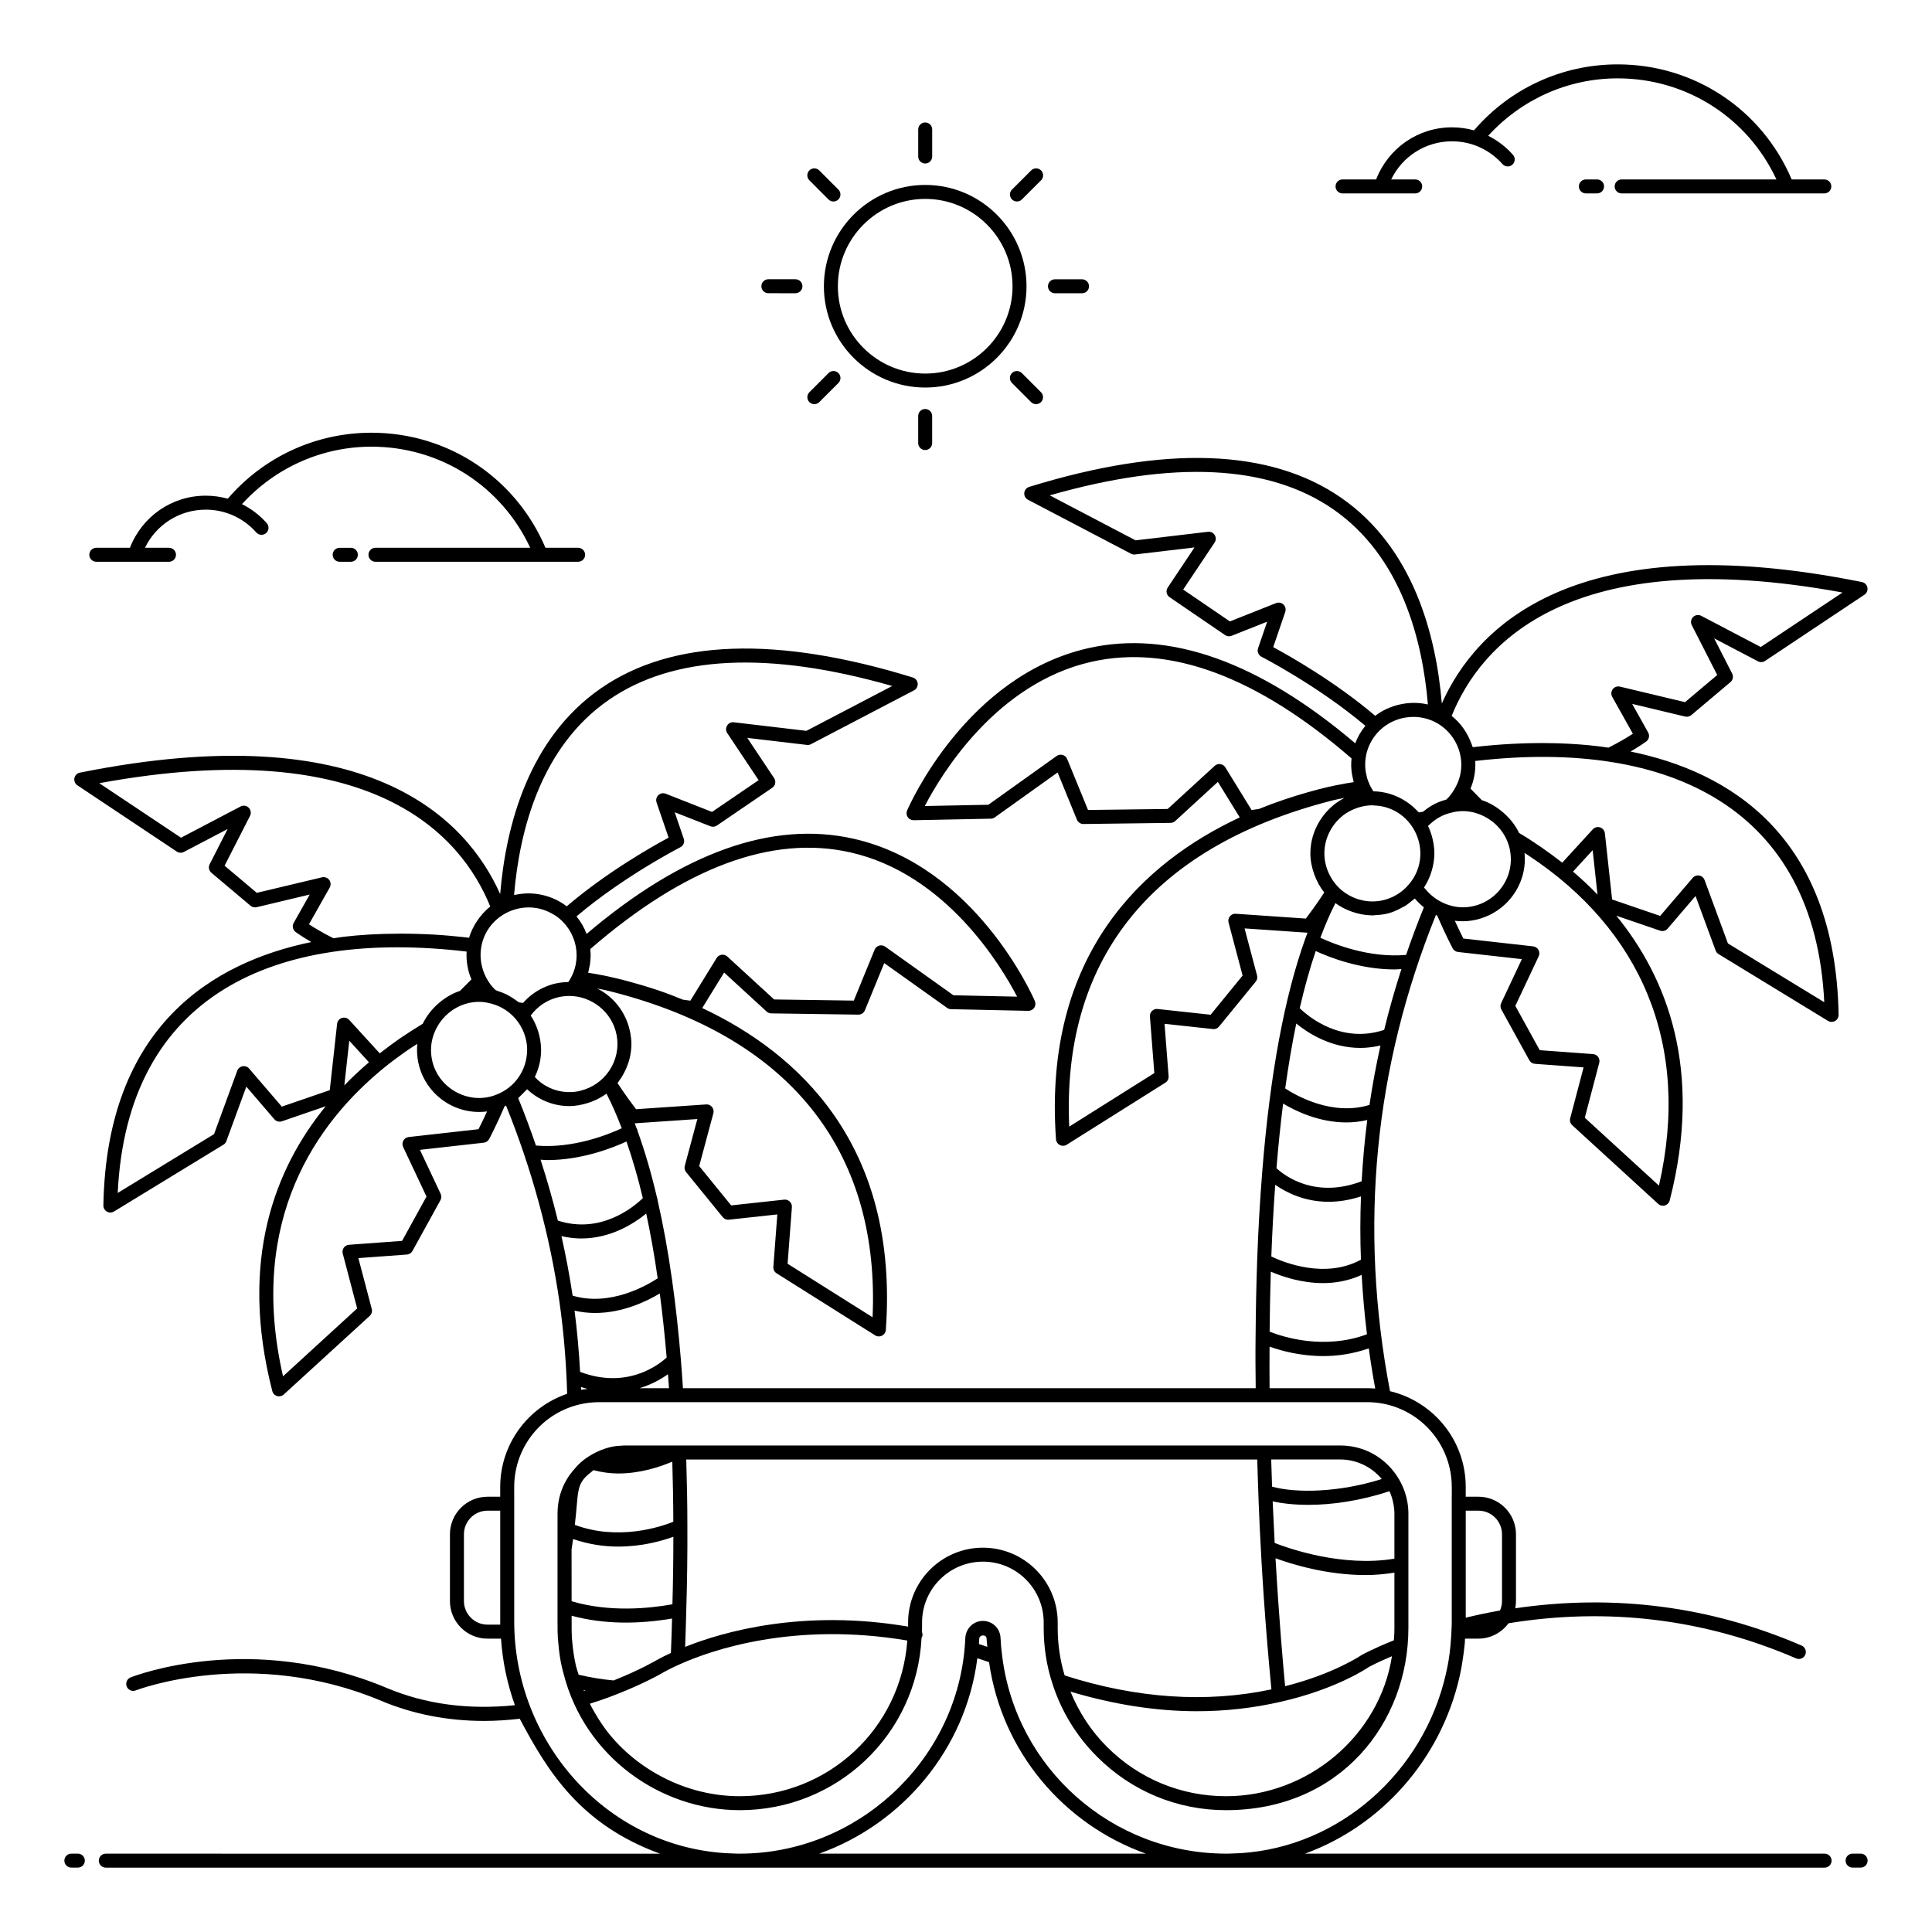 <?xml version="1.0" encoding="UTF-8"?>
<!-- Uploaded to: ICON Repo, www.iconrepo.com, Generator: ICON Repo Mixer Tools -->
<svg fill="#000000" width="800px" height="800px" version="1.1" viewBox="144 144 512 512" xmlns="http://www.w3.org/2000/svg">
 <g>
  <path d="m164.63 635.23h-1.723c-1.023 0-1.852 0.828-1.852 1.852 0 1.023 0.828 1.852 1.852 1.852h1.723c1.023 0 1.852-0.828 1.852-1.852 0-1.023-0.828-1.852-1.852-1.852z"/>
  <path d="m611.76 319.16 26.336-17.555c0.621-0.418 0.934-1.164 0.789-1.898-0.145-0.734-0.715-1.309-1.449-1.457-76.199-15.355-102.37 12.047-111.34 32.172-1.516-18.094-7.504-41.242-26.695-54.523-18.816-13.02-46.629-13.98-82.66-2.867-0.715 0.219-1.23 0.855-1.297 1.598-0.07 0.75 0.32 1.461 0.984 1.812l27.301 14.301c0.332 0.172 0.707 0.246 1.078 0.195l15.754-1.863-7.102 10.629c-0.562 0.844-0.344 1.984 0.496 2.559l14.707 10.039c0.512 0.352 1.156 0.418 1.73 0.191l9.418-3.742-2.41 7.051c-0.297 0.871 0.094 1.832 0.914 2.246 0.152 0.082 14.969 7.691 27.52 18.297-1.129 1.387-2.043 2.938-2.676 4.641-25.395-21.566-49.199-30.086-70.715-25.219-32.273 7.277-47.418 41.562-48.047 43.016-0.25 0.578-0.188 1.246 0.164 1.766 0.352 0.52 0.988 0.828 1.574 0.82l20.449-0.41c0.371-0.008 0.738-0.125 1.043-0.344l16.652-11.902 5.117 12.504c0.285 0.695 0.961 1.152 1.715 1.152h0.023l23.082-0.297c0.453-0.008 0.891-0.18 1.227-0.488l11.312-10.375 5.793 9.41c-25.254 11.816-52.215 36.023-48.695 85.309 0.047 0.652 0.43 1.227 1.012 1.523 0.266 0.133 0.551 0.199 0.836 0.199 0.344 0 0.688-0.094 0.988-0.285l26.152-16.449c0.582-0.367 0.91-1.023 0.855-1.711l-1.082-13.887 12.82 1.391c0.621 0.086 1.242-0.184 1.637-0.668l9.707-11.891c0.371-0.461 0.508-1.074 0.355-1.645l-3.305-12.469 16.676 1.141c-0.172 0.453-0.344 0.902-0.512 1.367-0.004 0.008-0.012 0.012-0.016 0.02-0.023 0.043-0.023 0.094-0.043 0.141-5.531 15.395-9.332 35.906-11.387 61.332-0.016 0.098-0.023 0.191-0.023 0.289-0.598 7.434-1.059 15.242-1.355 23.508-0.012 0.066-0.004 0.133-0.004 0.199-0.227 6.383-0.363 13.012-0.414 19.887-0.008 0.09-0.004 0.172-0.004 0.262-0.066 4.644-0.023 9.207 0.031 13.711l-151.79-0.008c-0.16-2.484-0.324-4.957-0.535-7.418 0-0.09-0.008-0.18-0.02-0.27-0.637-7.57-1.383-14.352-2.285-20.711-0.008-0.145-0.02-0.285-0.062-0.43-1.055-7.566-2.344-14.555-3.824-21.027-0.004-0.258-0.055-0.516-0.168-0.754-1.5-6.418-3.215-12.262-5.129-17.551-0.023-0.242-0.094-0.48-0.219-0.707-0.02-0.031-0.051-0.051-0.07-0.082-0.152-0.414-0.301-0.84-0.457-1.246l16.59-1.133-3.332 12.422c-0.152 0.574-0.023 1.191 0.355 1.648l9.707 11.93c0.398 0.488 1.012 0.746 1.637 0.672l12.828-1.395-1.055 13.895c-0.051 0.684 0.281 1.344 0.859 1.707l26.117 16.445c0.301 0.191 0.645 0.285 0.988 0.285 0.285 0 0.57-0.066 0.836-0.199 0.582-0.293 0.965-0.871 1.012-1.523 3.516-49.234-23.43-73.453-48.66-85.301l5.797-9.414 11.273 10.34c0.332 0.309 0.77 0.48 1.227 0.488l23.082 0.332h0.023c0.754 0 1.43-0.457 1.715-1.152l5.117-12.508 16.656 11.867c0.305 0.219 0.66 0.336 1.035 0.344l20.488 0.445c0.652-0.012 1.227-0.297 1.578-0.816 0.352-0.523 0.414-1.191 0.164-1.77-0.629-1.457-15.793-35.762-48.082-43.035-21.543-4.844-45.324 3.668-70.715 25.234-0.633-1.707-1.547-3.258-2.676-4.641 12.52-10.625 27.367-18.246 27.52-18.328 0.82-0.418 1.211-1.379 0.91-2.25l-2.406-7.027 9.461 3.715c0.566 0.223 1.211 0.156 1.719-0.191l14.668-10.004c0.84-0.57 1.062-1.711 0.5-2.559l-7.109-10.664 15.797 1.863c0.371 0.059 0.746-0.023 1.074-0.195l27.301-14.266c0.664-0.348 1.055-1.062 0.988-1.812-0.07-0.746-0.582-1.379-1.297-1.598-36.043-11.113-63.848-10.148-82.656 2.867-19.199 13.281-25.184 36.434-26.699 54.527-8.984-20.113-35.176-47.5-111.38-32.176-0.734 0.148-1.305 0.723-1.449 1.457s0.168 1.484 0.789 1.898l26.34 17.559c0.566 0.375 1.285 0.418 1.887 0.098l11.59-6.074-4.766 9.332c-0.391 0.766-0.203 1.703 0.457 2.258l10.371 8.742c0.449 0.379 1.051 0.516 1.625 0.387l14.059-3.352-4.246 7.523c-0.461 0.812-0.238 1.844 0.516 2.402 0.09 0.066 1.594 1.164 4.164 2.664-25.805 5.312-54.246 22.039-55.113 69.793-0.012 0.672 0.344 1.301 0.93 1.641 0.285 0.164 0.605 0.246 0.922 0.246 0.336 0 0.668-0.09 0.965-0.27l29.008-17.707c0.359-0.219 0.629-0.551 0.773-0.945l5.289-14.445 7.422 8.645c0.492 0.574 1.293 0.785 2.004 0.543l11.609-3.988c-13.43 16.445-23.055 40.844-14.152 75.484 0.164 0.633 0.645 1.133 1.266 1.316 0.172 0.051 0.352 0.074 0.527 0.074 0.457 0 0.906-0.172 1.25-0.484l22.777-20.828c0.508-0.465 0.715-1.172 0.539-1.836l-3.547-13.48 12.855-0.945c0.621-0.047 1.184-0.406 1.484-0.953l7.41-13.449c0.289-0.52 0.309-1.148 0.055-1.684l-5.492-11.66 16.914-1.895c0.605-0.07 1.137-0.426 1.426-0.961 0.082-0.152 1.965-3.676 4.078-8.656 0.141-0.062 0.266-0.152 0.402-0.219 6.84 16.902 11.617 34.41 14.164 52.078 1.148 8.062 1.805 16.23 2.027 24.305-10.492 3.566-17.734 13.449-17.734 24.668v2.606h-3.371c-5.488 0-9.953 4.465-9.953 9.953v17.703c0 5.488 4.465 9.957 9.953 9.957h3.582c0.41 6.07 1.652 11.977 3.68 17.637-12.23 1.258-23.633-0.242-33.898-4.543-35.887-15.117-66.637-3.336-67.934-2.828-0.953 0.371-1.418 1.449-1.043 2.402s1.453 1.43 2.402 1.043c0.305-0.117 30.637-11.73 65.137 2.801 8.418 3.523 17.531 5.293 27.195 5.293 3.09 0 6.25-0.215 9.453-0.578 0.027 0.07 0.059 0.141 0.086 0.211 7.383 13.906 16.023 27.867 37.078 35.551l-146.89-0.012c-1.023 0-1.852 0.828-1.852 1.852 0 1.023 0.828 1.852 1.852 1.852h455.5c1.023 0 1.852-0.828 1.852-1.852 0-1.023-0.828-1.852-1.852-1.852h-137.71c20.066-7.285 35.953-24.82 40.973-46.898l0.152-0.711c0.758-3.512 1.312-8.195 1.285-9.27 0.004-0.035 0.004-0.07 0.008-0.105h3.551c3.277 0 6.168-1.617 7.984-4.07 26.309-4.289 51.938-1.168 76.199 9.309 0.238 0.105 0.488 0.152 0.734 0.152 0.715 0 1.395-0.418 1.699-1.117 0.406-0.941-0.023-2.031-0.965-2.434-24.188-10.449-49.715-13.715-75.895-9.879 0.121-0.621 0.195-1.258 0.195-1.914v-17.703c0-5.488-4.465-9.953-9.953-9.953l-3.363-0.004v-2.606c0-12.137-8.383-22.555-20.066-25.359-8.32-43.52-4.133-85.914 12.168-126.2 0.113 0.055 0.223 0.109 0.336 0.164 2.148 4.977 4.016 8.52 4.098 8.676 0.285 0.539 0.82 0.906 1.43 0.973l16.914 1.895-5.492 11.664c-0.254 0.535-0.234 1.16 0.055 1.684l7.41 13.445c0.301 0.551 0.859 0.906 1.484 0.953l12.895 0.945-3.547 13.484c-0.176 0.664 0.031 1.371 0.539 1.836l22.785 20.855c0.348 0.316 0.797 0.484 1.25 0.484 0.176 0 0.355-0.023 0.527-0.074 0.621-0.184 1.102-0.684 1.266-1.316 8.902-34.629-0.719-59.023-14.145-75.473l11.598 3.969c0.719 0.254 1.516 0.035 2.008-0.547l7.391-8.641 5.32 14.445c0.141 0.391 0.418 0.723 0.77 0.941l29.008 17.707c0.297 0.18 0.629 0.27 0.965 0.27 0.316 0 0.637-0.082 0.922-0.246 0.586-0.336 0.941-0.965 0.93-1.641-0.871-47.789-29.34-64.484-55.141-69.762 2.562-1.496 4.062-2.59 4.152-2.656 0.754-0.555 0.973-1.582 0.516-2.394l-4.234-7.574 14.043 3.356c0.562 0.125 1.176-0.008 1.625-0.383l10.371-8.742c0.66-0.559 0.848-1.492 0.457-2.262l-4.766-9.336 11.59 6.074c0.609 0.324 1.328 0.285 1.895-0.09zm-81.855 33.125c-0.652 1.316-1.488 2.547-2.57 3.578-0.098 0.023-0.188 0.082-0.289 0.109-1.023 0.289-2.027 0.652-2.973 1.145-0.008 0.004-0.016 0.012-0.023 0.016-0.973 0.508-1.879 1.133-2.731 1.832-0.062 0.051-0.133 0.082-0.195 0.133-0.383 0.09-0.754 0.156-1.121 0.195-0.086-0.098-0.191-0.164-0.277-0.262-2.898-3.141-7.117-5.242-11.746-5.32-0.129-0.188-0.262-0.375-0.379-0.574-0.344-0.574-0.531-0.891-0.898-1.828-0.223-0.559-0.344-0.766-0.609-2.019-0.043-0.211-0.109-0.414-0.141-0.629-1.281-8.016 5.16-15.219 13.602-14.637 9.145 0.758 14.332 10.488 10.352 18.262zm14.223 16.867c1.621 7.938-4.484 15.293-12.488 15.293-3.285 0-7.113-1.516-9.738-4.648-0.164-0.199-0.363-0.379-0.512-0.59 0.027-0.039 0.043-0.086 0.07-0.129 1.777-2.738 2.66-6.098 2.664-8.918v-0.012c0-2.555-0.723-5.309-1.684-7.246 0.258-0.262 0.52-0.512 0.805-0.746 1.559-1.395 3.422-2.363 5.465-2.816 6.578-1.754 13.961 2.684 15.418 9.812zm-36.418 13.738c-3.367 0-6.648-1.371-9.016-3.758-2.113-2.117-3.719-5.363-3.719-8.98 0-4.254 2.195-8.129 5.441-10.414 2.269-1.582 5.027-2.328 7.301-2.328 0.188 0 0.359 0.047 0.543 0.055 10.684 0.453 16.18 13.328 8.711 21.352-2.231 2.43-5.555 4.074-9.262 4.074zm-3.051 94.941c-9.465 5.172-20.453 0.73-23.746-0.844 0.246-6.613 0.594-12.941 1.035-19.004 2.867 2.008 7.703 4.504 14.172 4.504 2.598 0 5.465-0.426 8.551-1.426-0.215 5.566-0.223 11.156-0.012 16.77zm-23.883 3.172c2.973 1.281 8.074 3.035 13.863 3.035 3.293 0 6.789-0.617 10.219-2.172 0.289 5.231 0.75 10.473 1.402 15.73-11.469 4.254-22.43 0.648-25.797-0.695 0.047-5.465 0.152-10.754 0.312-15.898zm24.078-23.953c-12.395 4.703-20.453-1.496-22.578-3.465 0.492-5.984 1.074-11.707 1.762-17.125 3.285 1.965 9.492 4.996 16.777 4.996 1.789 0 3.641-0.207 5.523-0.637-0.703 5.391-1.18 10.801-1.484 16.23zm2.07-20.23c-9.953 3.031-19.582-2.559-22.332-4.379 0.852-6.098 1.82-11.859 2.93-17.188 3.188 2.586 9.219 6.457 16.98 6.457 1.703 0 3.492-0.215 5.344-0.645-1.168 5.223-2.137 10.473-2.922 15.754zm3.894-19.887c-11.352 3.746-19.98-3.422-22.379-5.746 1.266-5.492 2.676-10.547 4.238-15.152 3.617 1.668 11.758 4.879 20.934 4.879 0.586 0 1.188-0.082 1.781-0.109-1.734 5.348-3.258 10.723-4.574 16.129zm-26.688-112.73c-0.523-0.496-1.297-0.641-1.961-0.379l-12.234 4.863-12.379-8.449 8.316-12.445c0.402-0.602 0.418-1.379 0.039-1.996-0.379-0.613-1.082-0.969-1.797-0.867l-19.176 2.269-22.754-11.922c32.773-9.379 58.02-8.148 75.105 3.672 17.996 12.453 23.664 34.465 25.117 51.734-0.129-0.031-0.262-0.043-0.391-0.07-4.531-0.977-9.824 0.168-13.566 3.086-10.77-9.156-22.922-15.988-27.035-18.195l3.195-9.355c0.227-0.691 0.043-1.445-0.48-1.945zm-18.234 42.766-12.445 11.414-21.113 0.27-5.523-13.504c-0.453-1.113-1.824-1.488-2.793-0.809l-18.094 12.93-16.848 0.336c4.219-8.125 18.77-32.492 44.168-38.223 20.734-4.695 43.918 3.938 68.922 25.605-0.164 1.48-0.094 2.844 0.121 4.215 0.043 0.281 0.121 0.551 0.18 0.828 0.086 0.414 0.152 0.836 0.27 1.242-0.129 0.02-1.277 0.199-2.031 0.328-0.316 0.07-0.66 0.137-1 0.199-3.988 0.641-13.273 2.988-22.086 6.586l-1.941 0.277-6.957-11.301c-0.617-1.004-1.984-1.176-2.828-0.395zm5.602 39.188c-0.609-0.062-1.176 0.207-1.555 0.668-0.379 0.461-0.516 1.078-0.363 1.652l3.723 14.055-8.473 10.383-14.043-1.52c-0.539-0.074-1.098 0.129-1.492 0.516-0.395 0.383-0.598 0.922-0.555 1.473l1.168 14.996-22.551 14.184c-1.934-42.684 20.105-73.801 69.863-86.465 1.145-0.273 2.156-0.484 3.07-0.633-5.176 2.613-9.031 8.289-9.031 14.691 0 3.734 1.586 7.781 3.684 10.363-2.086 3.18-3.961 5.703-4.875 6.91zm8.949 114.71c2.953 1.062 8.078 2.508 14.27 2.508 3.723 0 7.824-0.586 12.027-2.035 0.461 3.394 1.008 6.887 1.703 10.637-0.961-0.082-1.617-0.078-2.172-0.09h-25.824c-0.039-3.613-0.027-7.312-0.004-11.02zm-182.44 11.438c-0.008-0.242-0.035-0.484-0.043-0.723 0.594 0.191 1.168 0.336 1.746 0.484-0.059 0.008-0.125 0.008-0.18 0.016-0.098 0.012-0.18 0.043-0.277 0.055-0.414 0.055-0.836 0.094-1.246 0.168zm-0.234-79.242c-0.113 0.027-0.215 0.078-0.328 0.102-2.699 0.551-5.356 0.195-7.66-0.828-0.371-0.246-2.012-0.738-4.043-2.91 0.078-0.16 0.137-0.332 0.211-0.492 0.824-1.836 1.414-4.023 1.441-6.527 0-0.059 0.016-0.109 0.016-0.168 0-0.086-0.023-0.16-0.023-0.246-0.047-3.227-1.16-6.5-2.734-8.852 0.07-0.098 0.141-0.195 0.219-0.293 2.418-3.117 6.066-4.91 10.02-4.91 5.738 0 11.312 4.106 12.504 10.305 1.336 6.961-3.231 13.332-9.621 14.82zm-22.199 1.02c-7.992 3.238-17.352-2.66-17.352-11.844 0-2.231 0.629-4.301 1.641-6.125 2.352-4.18 6.652-6.617 11.102-6.617 1.18 0 2.297 0.211 3.379 0.512 0.742 0.199 1.457 0.473 2.148 0.801 0.289 0.141 0.566 0.297 0.844 0.457 4.016 2.32 6.363 6.629 6.363 10.965 0 0.074-0.012 0.148-0.016 0.223-0.086 4.879-2.957 9.613-8.109 11.629zm15.141-47.715c0.18 0.109 0.371 0.199 0.547 0.316 5.672 3.898 7.356 11.648 3.356 17.551-0.051 0-0.094 0.016-0.145 0.016-1.066 0.027-2.113 0.145-3.133 0.367-0.047 0.012-0.094 0.012-0.141 0.023-1.02 0.23-1.996 0.578-2.945 0.996-0.117 0.051-0.242 0.098-0.359 0.152-0.895 0.422-1.742 0.938-2.547 1.516-0.141 0.098-0.277 0.195-0.414 0.301-0.773 0.598-1.496 1.266-2.164 2.004-0.059 0.066-0.137 0.113-0.195 0.18-0.383-0.039-0.734-0.098-1.062-0.176-0.203-0.172-0.453-0.281-0.664-0.445-0.934-0.707-2.078-1.375-2.801-1.719-0.637-0.309-1.301-0.551-1.98-0.773-0.25-0.082-0.473-0.215-0.727-0.285-2.852-2.672-4.598-7.117-3.781-11.531 1.504-8.578 11.48-13.23 19.156-8.492zm23.641 75.152c-2.434 2.356-11.18 9.637-22.516 5.945-1.32-5.414-2.863-10.793-4.586-16.133 0.574 0.027 1.16 0.105 1.727 0.105 9.199 0 17.402-3.242 21.039-4.926 1.598 4.586 3.051 9.566 4.336 15.008zm-16.32 10.688c7.844 0 13.98-3.965 17.219-6.606 1.148 5.356 2.168 11.062 3.035 17.164-2.941 1.938-12.688 7.543-22.539 4.59-0.789-5.277-1.785-10.539-2.961-15.773 1.812 0.414 3.57 0.625 5.246 0.625zm3.641 19.746c7.383 0 13.77-3.129 17.172-5.168 0.695 5.273 1.301 10.859 1.824 16.973-2.168 1.992-10.566 8.484-22.945 3.797-0.293-5.41-0.77-10.824-1.465-16.219 1.836 0.414 3.648 0.617 5.414 0.617zm19.34 16.23c0.094 1.23 0.195 2.461 0.273 3.699h-7.805c3.211-0.973 5.746-2.43 7.531-3.699zm54.223-15.098-22.52-14.18 1.141-15.004c0.039-0.551-0.168-1.09-0.562-1.473-0.395-0.379-0.941-0.578-1.488-0.512l-14.039 1.523-8.477-10.414 3.758-14.012c0.152-0.578 0.02-1.199-0.363-1.656-0.379-0.465-0.953-0.734-1.555-0.672l-18.574 1.266c-0.918-1.203-2.801-3.731-4.906-6.918 0.176-0.219 0.305-0.465 0.469-0.688 1.465-1.996 2.488-4.453 2.894-6.582 0.426-2.238 0.395-3.914 0.031-5.973-0.051-0.277-0.113-0.547-0.176-0.824-1.113-4.84-4.332-8.855-8.57-10.984 0.883 0.141 1.902 0.352 3.059 0.633 50.336 12.586 71.773 44.645 69.879 86.469zm-74.812-97.574c24.988-21.664 48.148-30.297 68.895-25.629 25.391 5.703 39.988 30.102 44.223 38.242l-16.875-0.367-18.094-12.895c-0.465-0.328-1.062-0.426-1.59-0.27-0.547 0.16-0.988 0.555-1.199 1.078l-5.523 13.5-21.113-0.305-12.406-11.379c-0.41-0.375-0.953-0.547-1.508-0.469-0.547 0.074-1.031 0.391-1.32 0.863l-6.965 11.309-1.934-0.262c-0.023-0.004-0.039-0.016-0.062-0.02-4.598-1.859-7.859-3.082-15.973-5.254-0.324-0.086-0.641-0.172-0.867-0.207-1.52-0.336-3.234-0.812-5.191-1.125-1.523-0.277-0.141-0.082-3.059-0.535 0.117-0.406 0.184-0.824 0.27-1.242 0.059-0.277 0.137-0.547 0.18-0.828 0.133-0.836 0.211-1.684 0.211-2.535-0.008-0.559-0.039-1.121-0.098-1.672zm4.922-66.043c17.082-11.812 42.332-13.051 75.098-3.672l-22.746 11.883-19.215-2.266c-0.723-0.098-1.422 0.254-1.793 0.867-0.379 0.617-0.367 1.395 0.035 1.996l8.316 12.473-12.348 8.418-12.273-4.824c-0.66-0.27-1.438-0.121-1.957 0.383-0.52 0.5-0.707 1.254-0.469 1.938l3.191 9.316c-4.117 2.207-16.27 9.043-27.008 18.203-3.453-2.664-8.266-4.059-13.129-3.144-0.156 0.027-0.309 0.051-0.465 0.082-0.117 0.023-0.238 0.035-0.355 0.062 1.457-17.258 7.121-39.266 25.117-51.715zm-73.973 49.742c0.363-0.645 0.309-1.438-0.133-2.027-0.441-0.586-1.176-0.855-1.91-0.688l-17.277 4.117-8.535-7.191 6.738-13.211c0.367-0.719 0.227-1.59-0.348-2.16-0.57-0.562-1.445-0.703-2.164-0.32l-15.773 8.27-21.668-14.445c72.566-13.344 96.039 13.953 103.62 32.691-2.777 2.156-4.809 5.477-5.617 8.266-0.398-0.043-2.43-0.289-4.969-0.516-12.082-1.07-24.082-0.504-30.961 0.656-2.93-1.465-5.176-2.84-6.5-3.703zm-12.695 58.055-8.664-10.09c-0.422-0.496-1.09-0.727-1.734-0.613-0.648 0.121-1.184 0.566-1.41 1.188l-6.148 16.805-25.527 15.586c2.488-52.312 41.336-70 92.457-63.969-0.148 2.699 0.363 5.266 1.281 7.363l-3.039 3.062c-3.832 1.227-7.883 4.535-9.855 8.691-0.172 0.105-0.324 0.215-0.496 0.316-1.738 1.055-3.402 2.125-5.008 3.215-0.207 0.141-0.422 0.277-0.625 0.418-1.656 1.145-3.242 2.324-4.781 3.535-0.16 0.125-0.34 0.242-0.5 0.371l-8.09-8.863c-0.492-0.539-1.254-0.742-1.938-0.516-0.695 0.223-1.191 0.836-1.27 1.559l-1.945 17.574zm17.879-17.465 5.219 5.715c-2.191 1.867-4.379 3.898-6.527 6.117zm36.512 18.742c-0.957 2.109-1.785 3.766-2.266 4.707l-18.504 2.074c-0.594 0.07-1.117 0.418-1.41 0.938-0.293 0.523-0.316 1.152-0.059 1.691l6.191 13.148-6.469 11.742-14.078 1.035c-0.547 0.043-1.051 0.324-1.371 0.773-0.316 0.445-0.422 1.012-0.281 1.543l3.828 14.551-19.648 17.988c-9.516-41.57 9.074-67.281 26.605-81.629 1.738-1.43 3.566-2.789 5.453-4.129 0.531-0.379 1.082-0.75 1.629-1.121 0.609-0.414 1.27-0.812 1.895-1.219-0.988 10.699 8.152 19.246 18.484 17.906zm8.922-4.191c0.387-0.355 0.754-0.723 1.105-1.109 0.188-0.207 0.418-0.375 0.594-0.594 3.027 2.859 6.988 4.477 11.199 4.477 1.641 0 3.199-0.316 4.695-0.766 1.469-0.406 3.328-1.25 4.848-2.34 0.094-0.066 0.203-0.113 0.297-0.184 1.434 2.793 2.773 5.867 4.035 9.164-3.512 1.641-12.934 5.445-22.734 4.578-1.445-4.219-3.004-8.41-4.699-12.562 0.242-0.195 0.43-0.453 0.66-0.664zm-5.426 140.19h-3.375c-3.445 0-6.246-2.805-6.246-6.25v-17.703c0-3.445 2.805-6.246 6.246-6.246h3.371c0 3.262 0.004 31.227 0.004 29.445zm84.527 60.691c22.086-7.883 38.859-27.711 41.91-51.789 1.031 0.336 2.055 0.672 3.102 1.043 3.387 23.805 19.855 43.016 41.578 50.746zm42.324-55.559c0.031-0.48 0.074-0.965 0.094-1.43 0.074-1.074 1.883-1.152 1.934-0.047 0.031 0.754 0.137 1.48 0.199 2.227-0.746-0.25-1.492-0.512-2.227-0.75zm132.38-35.332c3.445 0 6.246 2.805 6.246 6.246v17.703c0 0.891-0.195 1.734-0.531 2.504-3.078 0.543-6.109 1.188-9.078 1.906v-28.359zm-7.062-6.309v2.606h-0.012v33.848c-0.258 8.613-1.379 12.012-1.539 13.074-5.981 26.293-28.305 45.836-54.266 47.531-3.281 0.176-3.746 0.129-4.133 0.137-30.09-0.078-55.531-22.566-59.207-52.402-0.215-1.574-0.355-3.188-0.43-4.801-0.121-2.508-2.152-4.469-4.664-4.469-2.477 0-4.481 1.902-4.668 4.481-0.035 0.938-0.109 1.879-0.18 2.766-2.695 30.473-28.785 54.348-59.426 54.426-0.379-0.008-0.98 0.035-4.102-0.137-32.031-2.113-55.797-29.906-55.836-61.309v-33.148h-0.004v-2.606c0-11.176 8.301-20.812 19.617-22.258 0.934-0.117 1.883-0.191 2.852-0.191h20.523 183c1.359 0 2.758 0.125 4.152 0.379h0.023c10.598 2 18.293 11.277 18.293 22.074zm-7.402-153.57c-1.703 4.176-3.258 8.375-4.703 12.59-9.832 0.891-19.246-2.918-22.723-4.543 1.242-3.316 2.57-6.383 3.984-9.18 2.57 1.895 6.203 3.215 9.668 3.246 0.055 0 0.105 0.016 0.156 0.016 0.281 0 0.539-0.07 0.816-0.082 2.519-0.129 4.207-0.461 6.988-1.988 0.375-0.203 0.762-0.375 1.117-0.609 0.559-0.367 1.059-0.801 1.57-1.23 0.238-0.203 0.512-0.359 0.738-0.578 0 0 0.004 0 0.004 0.004 0.688 0.832 1.461 1.582 2.285 2.258 0.035 0.031 0.062 0.07 0.098 0.098zm62.301 73.738-19.648-17.988 3.828-14.555c0.141-0.531 0.035-1.102-0.281-1.547-0.324-0.445-0.828-0.727-1.375-0.77l-14.117-1.035-6.465-11.738 6.191-13.148c0.258-0.539 0.234-1.172-0.059-1.691s-0.816-0.867-1.41-0.938l-18.496-2.074c-0.477-0.945-1.297-2.602-2.266-4.707 2.977 0.387 6.102-0.059 9.105-1.484 0.508-0.242 1-0.512 1.48-0.805 4.809-2.906 7.973-8.219 7.973-14.02 0-0.566-0.031-1.125-0.086-1.68l1.133 0.746c29.434 19.465 43.125 49.715 34.492 87.434zm-22.773-83.215 5.207-5.684 1.281 11.762c-2.133-2.203-4.309-4.223-6.488-6.078zm66.582 34.609-25.527-15.582-6.191-16.805c-0.223-0.613-0.762-1.066-1.41-1.184-0.641-0.113-1.305 0.121-1.73 0.617l-8.629 10.082-12.734-4.359-1.914-17.539c-0.078-0.719-0.574-1.332-1.266-1.559-0.691-0.223-1.449-0.023-1.941 0.512l-8.094 8.84c-3.309-2.602-7.781-5.738-11.445-7.879-1.902-4.066-5.984-7.453-9.867-8.691l-3.004-3.059c0.867-2.023 1.289-4.324 1.289-6.332 0-0.336-0.012-0.664-0.027-0.984 0.191-0.023 0.367-0.047 0.566-0.07 51.195-5.781 89.43 12.777 91.926 63.992zm-35.102-99.918 6.738 13.207-8.531 7.191-17.246-4.117c-0.73-0.164-1.465 0.098-1.906 0.684-0.445 0.586-0.5 1.383-0.141 2.023l5.469 9.781c-1.316 0.859-3.555 2.231-6.477 3.691-9.195-1.418-22.086-1.766-35.961-0.121-0.094-0.332-0.246-0.637-0.359-0.961-0.969-2.641-2.606-5.269-5.227-7.328 7.562-18.746 31.02-46.055 103.58-32.707l-21.664 14.445-15.773-8.266c-0.715-0.379-1.59-0.246-2.164 0.32-0.57 0.566-0.707 1.438-0.34 2.156z"/>
  <path d="m362.34 219.88c0 14.793 12.055 26.824 26.867 26.824 14.793 0 26.828-12.031 26.828-26.824 0-14.816-12.035-26.871-26.828-26.871-14.812 0-26.867 12.055-26.867 26.871zm26.867-23.168c12.754 0 23.125 10.395 23.125 23.168 0 12.75-10.371 23.121-23.125 23.121-12.773 0-23.164-10.371-23.164-23.121 0-12.773 10.391-23.168 23.164-23.168z"/>
  <path d="m391.04 185.48v-7.176c0-1.023-0.828-1.852-1.852-1.852-1.023 0-1.852 0.828-1.852 1.852v7.176c0 1.023 0.828 1.852 1.852 1.852 1.023 0 1.852-0.828 1.852-1.852z"/>
  <path d="m387.33 254.24v7.176c0 1.023 0.828 1.852 1.852 1.852 1.023 0 1.852-0.828 1.852-1.852v-7.176c0-1.023-0.828-1.852-1.852-1.852-1.023 0-1.852 0.828-1.852 1.852z"/>
  <path d="m361.11 189.16c-0.723-0.723-1.895-0.723-2.621 0-0.723 0.723-0.723 1.895 0 2.621l5.074 5.078c0.723 0.723 1.895 0.723 2.621 0 0.723-0.723 0.723-1.895 0-2.621z"/>
  <path d="m414.8 242.87c-0.723-0.723-1.895-0.723-2.621 0-0.723 0.723-0.723 1.895 0 2.621l5.074 5.074c0.723 0.723 1.895 0.723 2.621 0 0.723-0.723 0.723-1.895 0-2.621z"/>
  <path d="m354.8 221.71c1.023 0 1.852-0.828 1.852-1.852 0-1.023-0.828-1.852-1.852-1.852l-7.176-0.004c-1.023 0-1.852 0.828-1.852 1.852s0.828 1.852 1.852 1.852z"/>
  <path d="m430.75 221.72c1.023 0 1.852-0.828 1.852-1.852 0-1.023-0.828-1.852-1.852-1.852h-7.176c-1.023 0-1.852 0.828-1.852 1.852 0 1.023 0.828 1.852 1.852 1.852z"/>
  <path d="m363.57 242.87-5.074 5.074c-0.723 0.723-0.723 1.895 0 2.621 0.723 0.723 1.895 0.723 2.621 0l5.074-5.074c0.723-0.723 0.723-1.895 0-2.621-0.727-0.727-1.898-0.727-2.621 0z"/>
  <path d="m419.89 189.16c-0.723-0.723-1.895-0.723-2.621 0l-5.078 5.074c-0.723 0.723-0.723 1.895 0 2.621 0.723 0.723 1.895 0.723 2.621 0l5.078-5.074c0.727-0.723 0.727-1.898 0-2.621z"/>
  <path d="m572.7 161.06c-14.707 0-28.516 6.356-38.078 17.484-1.887-0.527-3.848-0.797-5.844-0.797-8.996 0-16.863 5.512-20.086 13.805h-8.906c-1.023 0-1.852 0.828-1.852 1.852 0 1.023 0.828 1.852 1.852 1.852h19.258c1.023 0 1.852-0.828 1.852-1.852 0-1.023-0.828-1.852-1.852-1.852h-6.363c2.961-6.125 9.137-10.102 16.098-10.102 2.016 0 3.992 0.328 5.863 0.977 2.887 1 5.492 2.746 7.531 5.059 0.367 0.418 0.875 0.625 1.391 0.625 0.438 0 0.875-0.152 1.227-0.465 0.766-0.68 0.84-1.848 0.164-2.617-1.852-2.098-4.09-3.809-6.57-5.043 8.816-9.664 21.152-15.219 34.316-15.219 18.242 0 34.457 10.434 42.07 26.789h-41.016c-1.023 0-1.852 0.828-1.852 1.852s0.828 1.852 1.852 1.852h43.797 0.031 9.883c1.023 0 1.852-0.828 1.852-1.852s-0.828-1.852-1.852-1.852h-8.652c-7.894-18.562-25.84-30.496-46.113-30.496z"/>
  <path d="m564.27 191.55c-1.023 0-1.852 0.828-1.852 1.852 0 1.023 0.828 1.852 1.852 1.852h2.969c1.023 0 1.852-0.828 1.852-1.852 0-1.023-0.828-1.852-1.852-1.852z"/>
  <path d="m167.67 291.02c0 1.023 0.828 1.852 1.852 1.852h19.262c1.023 0 1.852-0.828 1.852-1.852 0-1.023-0.828-1.852-1.852-1.852h-6.363c2.961-6.125 9.133-10.102 16.098-10.102 2.004 0 3.977 0.328 5.859 0.977h0.004c2.894 1.004 5.5 2.754 7.535 5.062 0.367 0.414 0.875 0.625 1.391 0.625 0.438 0 0.871-0.152 1.227-0.465 0.766-0.676 0.84-1.848 0.164-2.617-1.848-2.094-4.09-3.809-6.574-5.047 8.82-9.672 21.156-15.227 34.32-15.227 18.246 0 34.457 10.434 42.066 26.789l-41.012 0.004c-1.023 0-1.852 0.828-1.852 1.852 0 1.023 0.828 1.852 1.852 1.852h53.711c1.023 0 1.852-0.828 1.852-1.852 0-1.023-0.828-1.852-1.852-1.852h-8.656c-7.894-18.555-25.84-30.492-46.113-30.492-14.703 0-28.512 6.356-38.078 17.484-1.898-0.527-3.856-0.797-5.844-0.797-8.996 0-16.863 5.512-20.086 13.805h-8.91c-1.023 0-1.852 0.828-1.852 1.852z"/>
  <path d="m234.01 289.17c-1.023 0-1.852 0.828-1.852 1.852 0 1.023 0.828 1.852 1.852 1.852h2.969c1.023 0 1.852-0.828 1.852-1.852 0-1.023-0.828-1.852-1.852-1.852z"/>
  <path d="m499.16 527.07h-175.18-14.188c-0.547 0-1.055 0.008-1.297 0.074-3.418 0-8.703 2.094-11.82 5.648-0.195 0.371-4.922 4.484-4.922 12.316 0.004 32.625-0.035 31.207 0.066 32.188-0.023 0.438 0.02 0.793 0.043 0.977 0 0.035 0.008 0.07 0.008 0.102 0.012 0.168 0.047 0.73 0.074 0.895 0.012 0.137 0.035 0.27 0.047 0.406 0.168 2.16 0.469 4.289 0.988 6.434 0.023 0.109 0.059 0.211 0.082 0.316l0.258 1.012c0.02 0.074 0.039 0.137 0.059 0.207 5.617 21.867 25.586 36.07 46.676 36.07 25.863 0 46.891-20.07 48.164-45.648 0.148-0.25 0.258-0.527 0.258-0.832 0-0.285-0.062-0.543-0.16-0.781 0.012-0.344 0.043-0.68 0.043-1.043v-1.445c0-8.887 7.231-16.113 16.152-16.113 8.863 0 16.078 7.227 16.078 16.113v1.445c0 5.066 0.766 9.996 2.273 14.633 2.309 7.34 6.43 14.094 11.906 19.531 9.117 9.121 21.234 14.141 34.129 14.141 30.277 0 48.344-23.125 48.344-48.305v-30.305c0-9.258-7.457-18.035-18.078-18.035zm-14.59 63.793c-0.551-5.773-1.621-17.945-2.543-33.91 4.356 1.598 13.586 4.453 23.887 4.453 2.496 0 5.055-0.238 7.621-0.633v14.641c0 1.848-0.125 2.926-0.152 3.293-5.277 2.106-8.254 3.723-8.535 3.891-0.078 0.059-7.394 5.019-20.277 8.266zm27.645-51.68c0.828 1.676 1.32 4.156 1.32 5.926v11.953c-13.848 2.312-28.078-2.727-31.734-4.164-0.188-3.523-0.367-7.211-0.531-11.027 2.625 0.586 5.856 0.93 9.496 0.93 6.285 0 13.789-1.078 21.449-3.617zm-13.055-8.41c3.879 0 8.066 1.637 11.016 5.184-11.336 3.578-22.648 3.781-29.062 2.023l-0.23-7.207zm-203.69 23.879c0.141-0.906 0.273-1.836 0.402-2.793 4.152 1.426 8.219 2.004 11.93 2.004 6.352 0 11.629-1.512 14.645-2.606 0.004 5.871-0.074 11.859-0.25 17.895-6.273 1.133-16.789 2.144-26.715-0.809zm4.981-20.348 0.645-0.555c0.082-0.074 0.125-0.086 0.195-0.145 2.215 0.582 4.43 0.883 6.566 0.883 5.824 0 11.07-1.754 14.309-3.133 0.16 5.293 0.258 10.621 0.27 15.93-3.394 1.363-14.59 5.098-26.105 0.82 1.066-8.547 0.125-10.75 4.121-13.801zm-1.781 57.566c0.168 0.035 0.336 0.074 0.504 0.105-0.133 0.043-0.27 0.086-0.406 0.129-0.031-0.078-0.066-0.152-0.098-0.234zm7.941-2.535c-3.113-0.285-6.219-0.805-9.27-1.52-0.242-0.852-0.559-1.676-0.75-2.543-0.02-0.082-0.027-0.164-0.047-0.246-0.398-1.801-0.684-3.703-0.863-5.672-0.039-0.465-0.105-0.91-0.129-1.387-0.02-0.172-0.02-0.395-0.02-0.629l0.008-0.086-0.016-0.125c-0.039-0.688-0.031-1.102-0.035-4.941 8.605 2.328 17.75 2.246 26.613 0.742-0.082 3.117-0.176 6.164-0.301 9.125-2.383 1.098-3.742 1.879-3.809 1.914-0.047 0.031-4.402 2.602-11.383 5.367zm33.445 30.68c-16.242 0-29.781-9.07-36.531-19.09-0.625-0.895-1.188-1.828-1.746-2.766-0.523-0.875-1.016-1.762-1.465-2.66 4.254-1.328 6.844-2.402 7.227-2.547 0.004 0 0.004 0 0.008-0.004 7.535-2.945 12.148-5.684 12.336-5.793 0.016-0.012 1.59-0.934 4.481-2.199 8.117-3.621 29.965-11.289 60.082-6.199-1.691 23.254-20.859 41.258-44.391 41.258zm64.422-65.863c-10.93 0-19.82 8.887-19.82 19.816v1.094c-27.934-4.738-49.137 1.395-59.09 5.375 0.121-3.148 0.215-6.356 0.301-9.672 0.23-7.512 0.332-15 0.293-22.285v-0.023-0.102c0-5.832-0.121-11.73-0.297-17.578h151.32c0.133 2.375 0.422 26.523 3.754 60.922-17.258 3.66-35.668 2.434-54.797-3.691-1.203-4.012-1.84-8.238-1.84-12.59v-1.445c-0.004-10.934-8.875-19.82-19.82-19.82zm64.422 65.863c-11.902 0-23.094-4.637-31.512-13.059-4.199-4.168-7.465-9.195-9.699-14.656 11.418 3.398 22.613 5.191 33.461 5.191 7.57 0 14.984-0.832 22.199-2.492 14.965-3.375 23.277-9.125 23.453-9.258 0.027-0.016 2.207-1.199 6.078-2.828-3.281 21.047-22.234 37.102-43.98 37.102z"/>
  <path d="m637.09 635.23h-2.137c-1.023 0-1.852 0.828-1.852 1.852 0 1.023 0.828 1.852 1.852 1.852h2.137c1.023 0 1.852-0.828 1.852-1.852 0-1.023-0.828-1.852-1.852-1.852z"/>
 </g>
</svg>